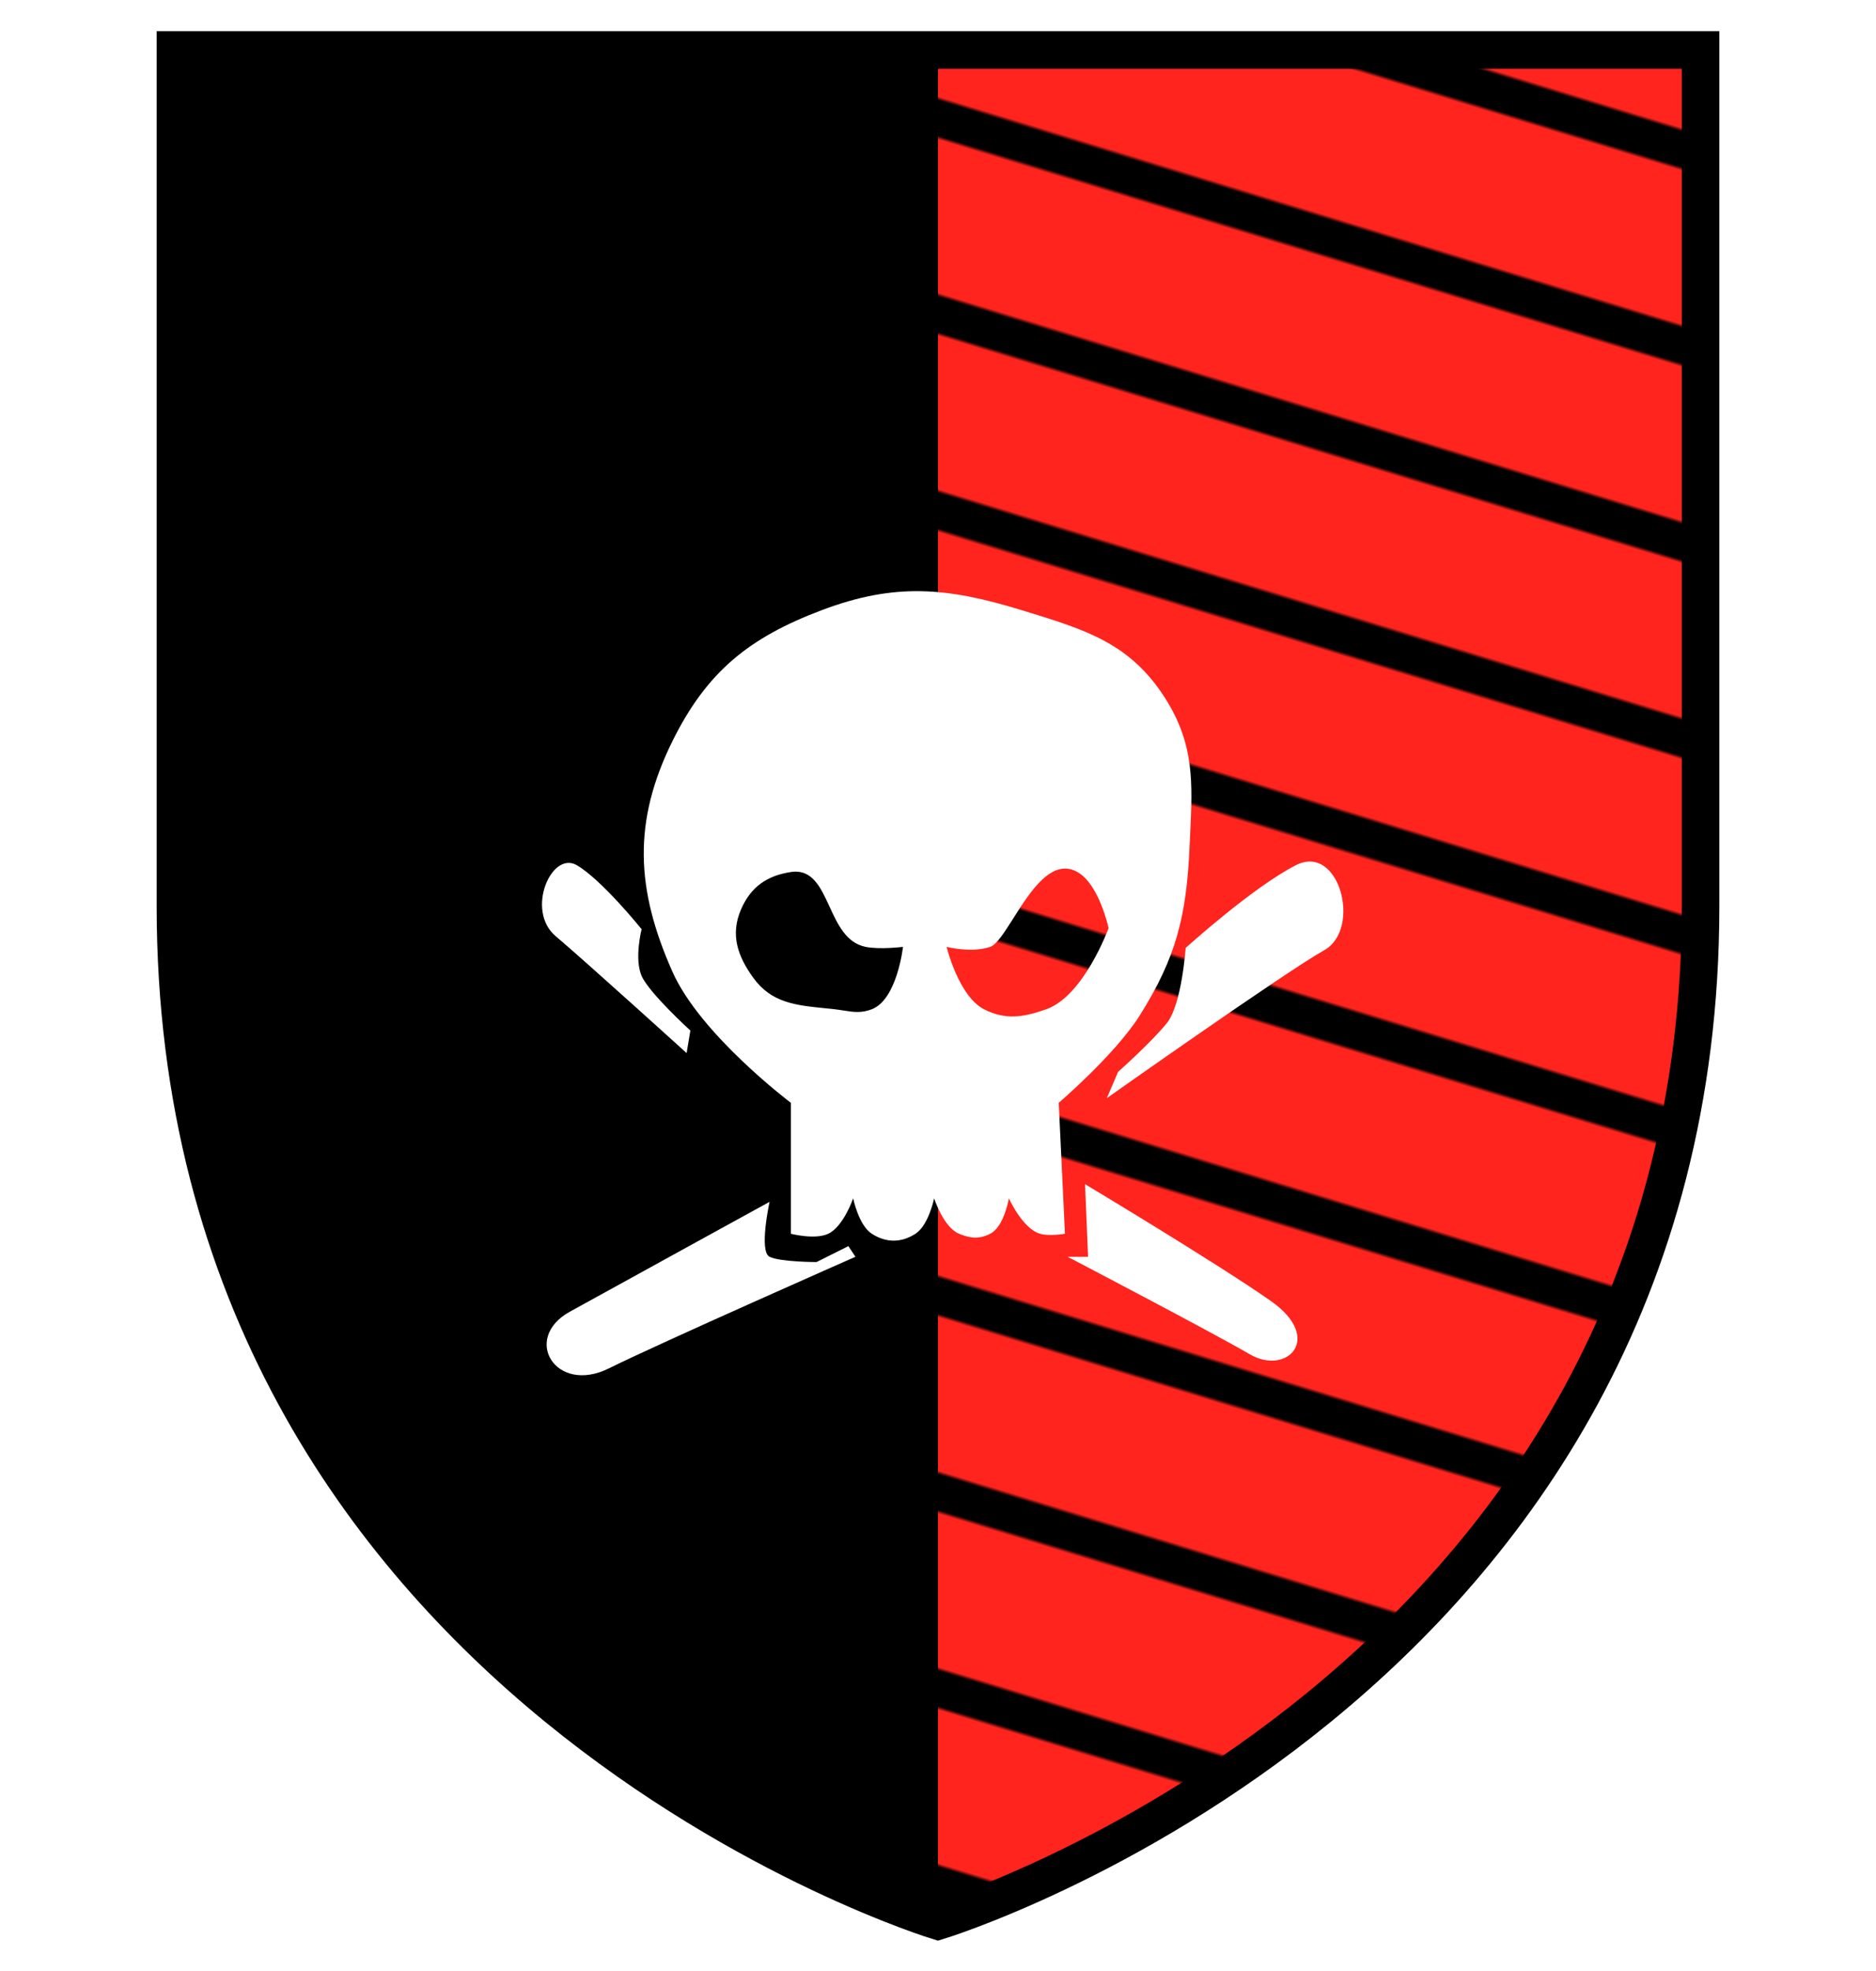 <svg width="500px" height="525px" viewBox="0 0 500 500" xmlns="http://www.w3.org/2000/svg" preserveAspectRatio="xMidYMid meet">
    <defs>
      <clipPath id="formato">
        <path d="M46.75,0.807L46.75,0.807v227.992c0,208.528,203.24,270.395,203.24,270.395s203.26-61.866,203.26-270.395V0.807H46.75z"/>
      </clipPath>
    </defs>

    <g id="fundo" fill="#000000" x="0">
      <path d="M46.75,0.807L46.75,0.807v227.992c0,208.528,203.24,270.395,203.24,270.395s203.26-61.866,203.26-270.395V0.807H46.75z"/>
    </g>

    
  <g id="estampa1" fill="#ff241d" x="0" clip-path="url(#formato)">
    <defs>
      <clipPath id="formato-corte">
          <rect x="250" y="0" width="250" height="500"></rect>
      </clipPath>

      <pattern id="Pattern" width="250" height="50" patternUnits="userSpaceOnUse">
          <rect width="250" height="40"></rect>
      </pattern>
    </defs>

    <g clip-path="url(#formato-corte)">
      <rect fill="url(#Pattern)" x="150" y="-130" width="500" height="600" transform="rotate(17 0 0)"></rect>
    </g>
  </g>


    <g id="borda" fill="none" stroke="#000000" stroke-width="10" x="0">
      <path d="M46.75,0.807L46.75,0.807v227.992c0,208.528,203.24,270.395,203.24,270.395s203.26-61.866,203.26-270.395V0.807H46.75z"/>
    </g>

    
<g id="adorno" transform="scale(2) translate(64, 65)" data-nome="caveira branca"> <path fill-rule="evenodd" clip-rule="evenodd" d="M87.882 63.992C84.576 69.233 77.089 75.622 77.089 75.622L77.92 93.065C77.92 93.065 75.843 93.431 74.599 93.065C72.244 92.373 70.448 88.346 70.448 88.346C70.448 88.346 69.818 92.126 67.957 93.065C66.51 93.796 65.303 93.688 63.806 93.065C61.725 92.2 60.485 88.346 60.485 88.346C60.485 88.346 59.751 91.944 57.995 93.065C56.082 94.287 54.096 94.287 52.183 93.065C50.427 91.944 49.693 88.346 49.693 88.346C49.693 88.346 48.41 92.104 46.372 93.065C44.613 93.895 41.391 93.065 41.391 93.065V75.622C41.391 75.622 29.352 66.569 25.617 58.178C20.736 47.213 20.293 38.201 25.617 27.444C30.204 18.175 35.864 13.645 45.542 10C55.251 6.344 62.19 6.957 72.108 10C72.278 10.052 72.447 10.104 72.615 10.155C80.7 12.633 86.578 14.434 91.203 21.629C95.179 27.814 94.934 32.934 94.598 39.981C94.573 40.498 94.548 41.026 94.524 41.565C94.116 50.69 92.756 56.267 87.882 63.992ZM51.353 54.855C53.261 55.237 56.334 54.855 56.334 54.855C56.334 54.855 55.565 61.853 52.183 63.162C50.788 63.702 49.736 63.538 48.446 63.336C48.058 63.275 47.649 63.211 47.202 63.162C46.769 63.114 46.343 63.071 45.926 63.028C42.019 62.631 38.815 62.305 36.41 59.009C34.272 56.079 33.31 53.2 34.749 49.871C36.036 46.895 38.184 45.371 41.391 44.888C44.229 44.459 45.348 46.895 46.535 49.477C47.625 51.846 48.771 54.339 51.353 54.855ZM67.957 54.855C65.467 55.711 62.146 54.855 62.146 54.855C62.146 54.855 63.758 61.443 67.127 63.162C70.015 64.635 72.371 64.239 75.429 63.162C80.446 61.394 83.731 52.363 83.731 52.363C83.731 52.363 82.492 46.523 79.58 44.888C76.161 42.968 73.299 47.484 71.032 51.062C69.841 52.941 68.815 54.561 67.957 54.855ZM85 71.501C85 71.501 89.5 67.502 91.5 65.001C93.5 62.5 94 55.001 94 55.001C94 55.001 102.865 46.962 108.682 43.981C114.5 41.001 117.5 52.501 112.458 55.308C107.416 58.116 83.5 75.001 83.5 75.001L85 71.501ZM12.874 43.981C16.248 45.963 21.5 52.501 21.5 52.501C21.5 52.501 20.5 56.436 21.5 58.718C22.5 61 28 66.001 28 66.001L27.5 69.001C27.5 69.001 14.084 56.841 10.042 53.421C6 50 9.5 42 12.874 43.981ZM80.595 86.458L81 96.129H78.272C78.272 96.129 97.594 106.224 102.547 109.112C107.5 112 112.458 107 105.379 102.033C98.299 97.065 80.595 86.458 80.595 86.458ZM49.056 94.713L50 96.129C50 96.129 24.201 107.5 17.122 111C10.042 114.5 5.5 107 11.93 103.449C18.36 99.897 38.553 88.812 38.553 88.812C38.553 88.812 37.106 95.425 38.553 96.129C40 96.833 44.809 96.833 44.809 96.833L49.056 94.713Z" fill="white"/> </g>

</svg>
